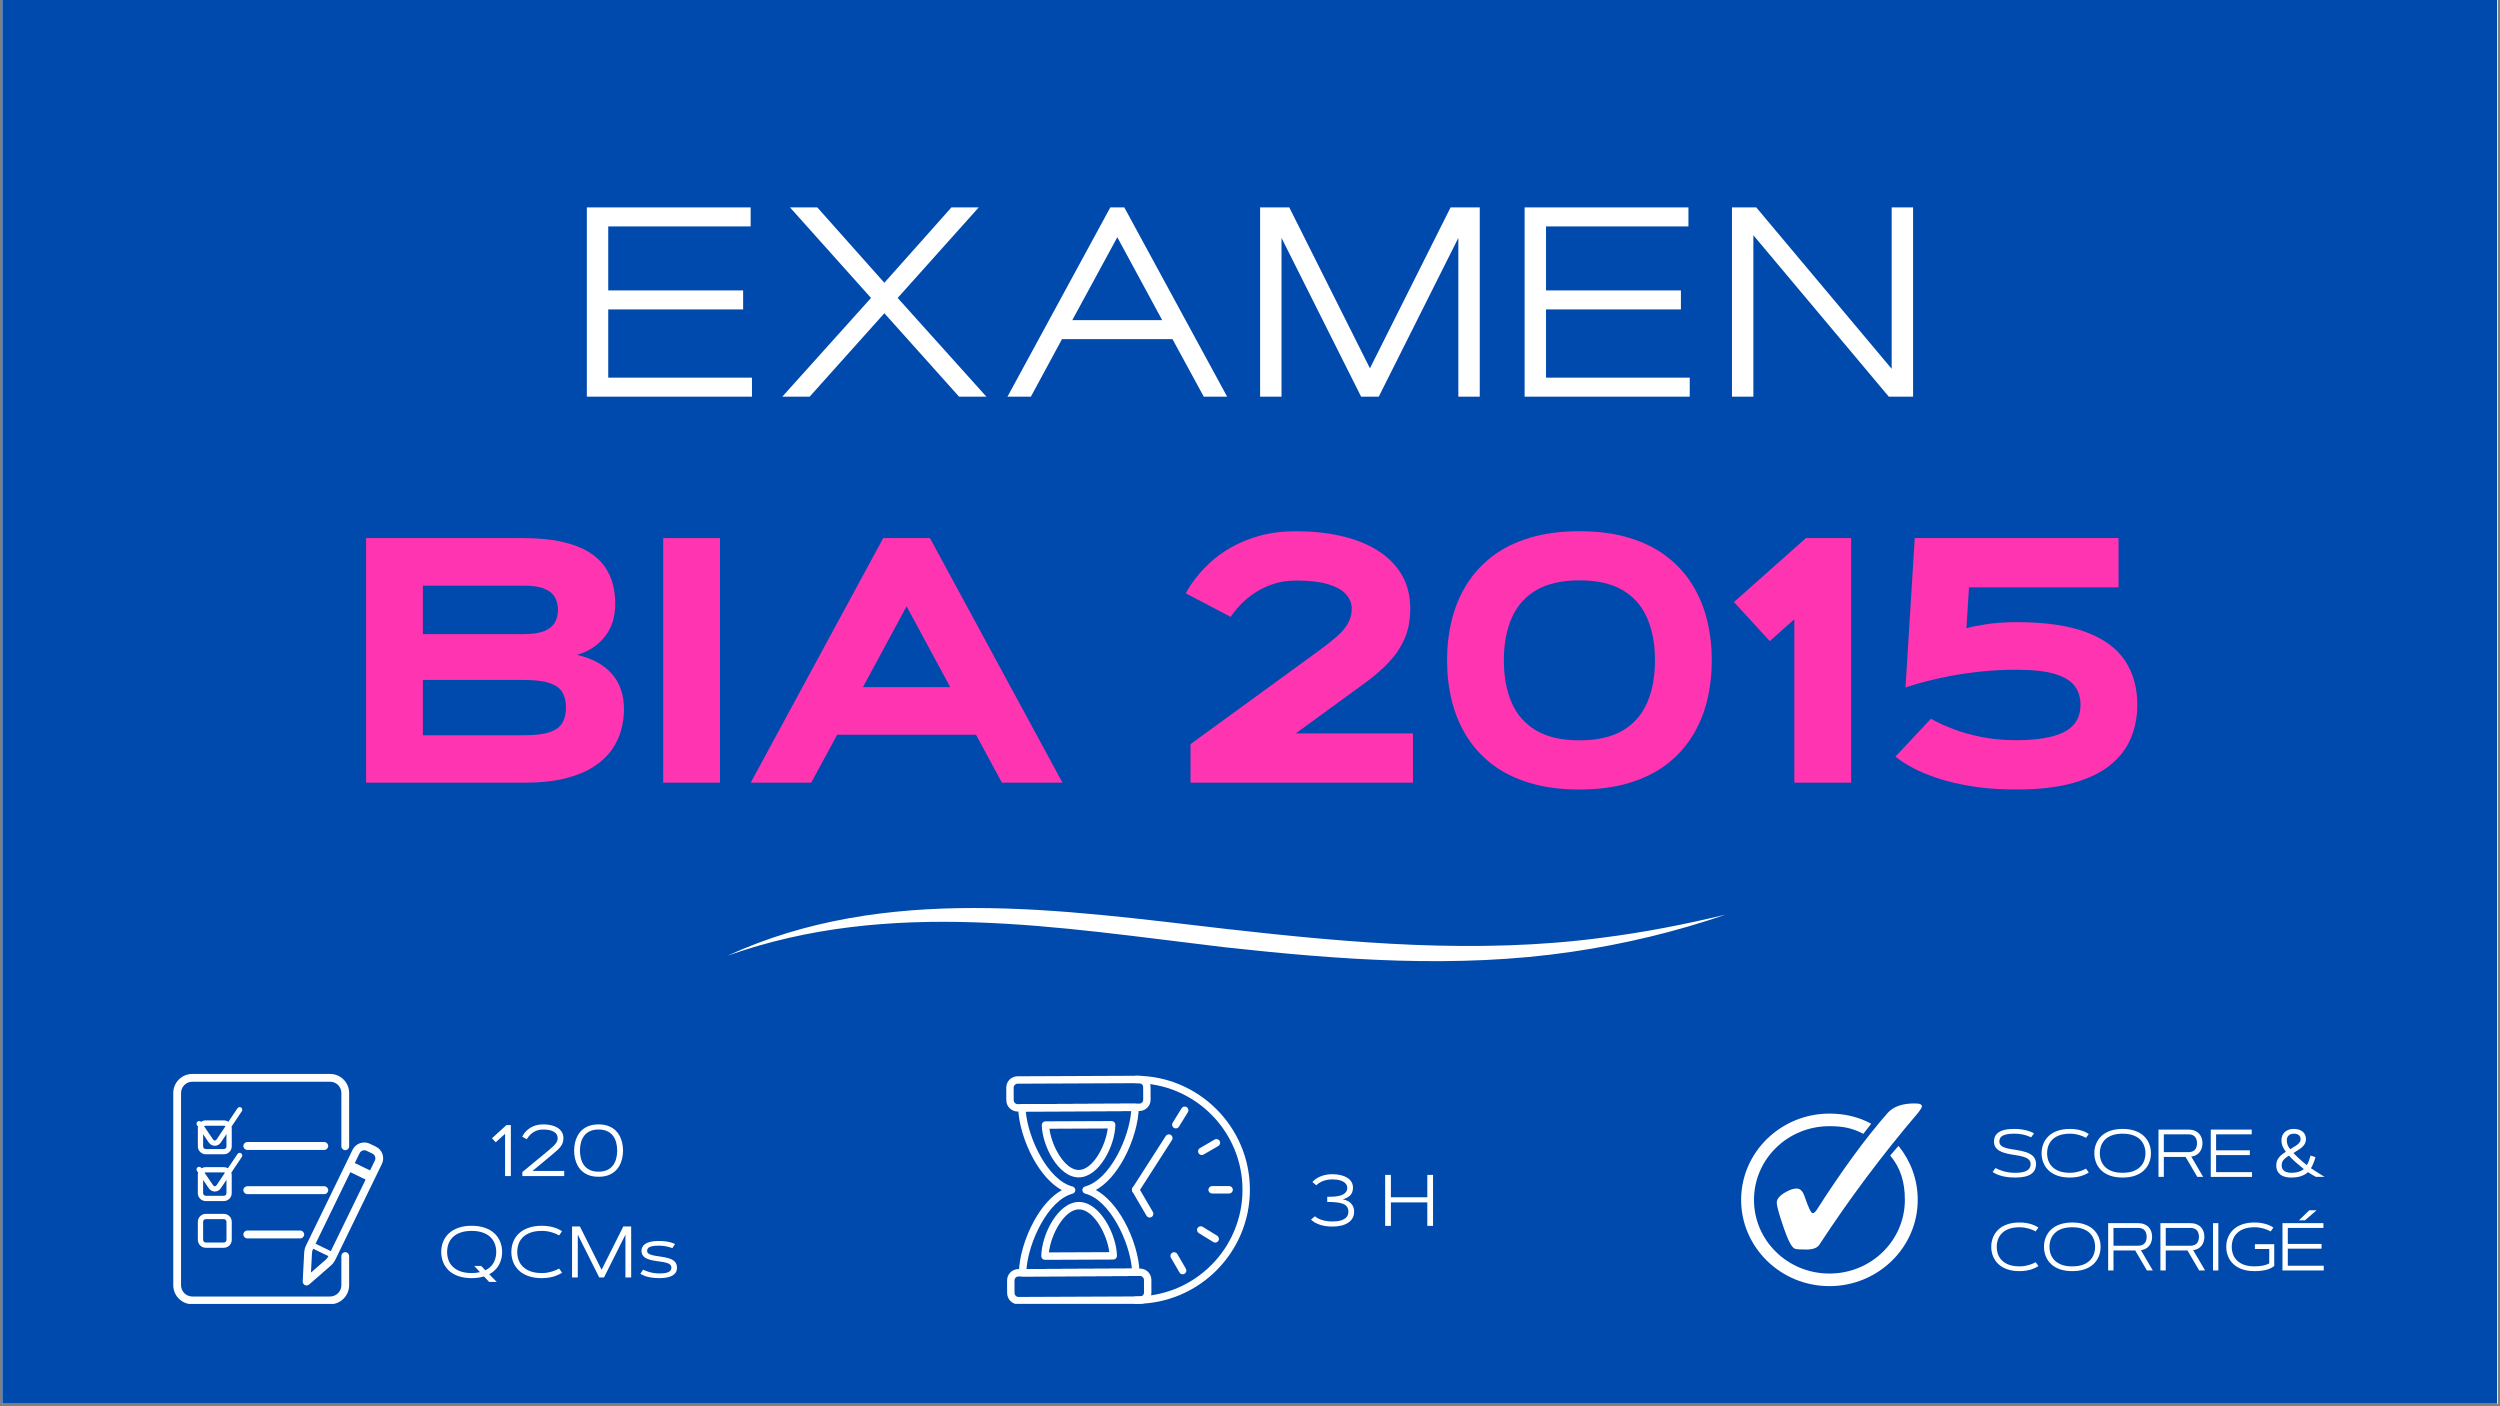 <?xml version="1.0" encoding="UTF-8"?>
<svg xmlns="http://www.w3.org/2000/svg" xmlns:xlink="http://www.w3.org/1999/xlink" width="1280" zoomAndPan="magnify" viewBox="0 0 960 540" height="720" preserveAspectRatio="xMidYMid meet" version="1.0">
  <rect x="0" y="0" width="960" height="540" fill="#808080" stroke="none"/>
  <defs>
    <g></g>
    <clipPath id="9d6c956453">
      <path d="M 0.887 0 L 959.113 0 L 959.113 539 L 0.887 539 Z M 0.887 0 " clip-rule="nonzero"></path>
    </clipPath>
    <clipPath id="6b2858ddb7">
      <path d="M 653.871 3.273 L 956.484 3.273 L 956.484 109.41 L 653.871 109.41 Z M 653.871 3.273 " clip-rule="nonzero"></path>
    </clipPath>
    <clipPath id="9d289fa07b">
      <path d="M 0.887 0 L 959 0 L 959 539 L 0.887 539 Z M 0.887 0 " clip-rule="nonzero"></path>
    </clipPath>
    <clipPath id="d88e523ac5">
      <path d="M 279.371 348 L 662.66 348 L 662.66 370 L 279.371 370 Z M 279.371 348 " clip-rule="nonzero"></path>
    </clipPath>
    <clipPath id="287a26e708">
      <path d="M 66.535 412.367 L 135 412.367 L 135 500.703 L 66.535 500.703 Z M 66.535 412.367 " clip-rule="nonzero"></path>
    </clipPath>
    <clipPath id="e4eb662d84">
      <path d="M 386.367 413.094 L 442 413.094 L 442 427 L 386.367 427 Z M 386.367 413.094 " clip-rule="nonzero"></path>
    </clipPath>
    <clipPath id="4064a8391b">
      <path d="M 386.367 487 L 443 487 L 443 500.684 L 386.367 500.684 Z M 386.367 487 " clip-rule="nonzero"></path>
    </clipPath>
    <clipPath id="b6df202f8b">
      <path d="M 434 413.094 L 479.941 413.094 L 479.941 500.684 L 434 500.684 Z M 434 413.094 " clip-rule="nonzero"></path>
    </clipPath>
    <clipPath id="7bd834474a">
      <path d="M 668.594 427 L 737 427 L 737 494 L 668.594 494 Z M 668.594 427 " clip-rule="nonzero"></path>
    </clipPath>
    <clipPath id="7e34e6d90c">
      <path d="M 682 423.719 L 738.215 423.719 L 738.215 480 L 682 480 Z M 682 423.719 " clip-rule="nonzero"></path>
    </clipPath>
  </defs>
  <g clip-path="url(#9d6c956453)">
    <path fill="#ffffff" d="M 0.887 0 L 959.113 0 L 959.113 539 L 0.887 539 Z M 0.887 0 " fill-opacity="1" fill-rule="nonzero"></path>
    <path fill="#ffffff" d="M 0.887 0 L 959.113 0 L 959.113 539 L 0.887 539 Z M 0.887 0 " fill-opacity="1" fill-rule="nonzero"></path>
  </g>
  <g clip-path="url(#6b2858ddb7)">
    <path fill="#222c56" d="M 653.871 3.273 L 956.527 3.273 L 956.527 109.41 L 653.871 109.41 Z M 653.871 3.273 " fill-opacity="1" fill-rule="nonzero"></path>
  </g>
  <g clip-path="url(#9d289fa07b)">
    <path fill="#004aad" d="M 0.887 0 L 958.879 0 L 958.879 539 L 0.887 539 Z M 0.887 0 " fill-opacity="1" fill-rule="nonzero"></path>
  </g>
  <g clip-path="url(#d88e523ac5)">
    <path fill="#ffffff" d="M 279.371 366.992 C 339.863 339.191 407.305 349.375 471.047 356.734 C 518.879 362.133 567.234 366.469 615.18 360.086 C 631.129 358.094 646.949 354.969 662.66 351.215 C 643.559 357.785 623.738 362.531 603.703 365.473 C 559.449 372.02 514.488 368.59 470.277 363.742 C 406.238 356.164 341.977 344.719 279.371 366.992 Z M 279.371 366.992 " fill-opacity="1" fill-rule="nonzero"></path>
  </g>
  <g fill="#ffffff" fill-opacity="1">
    <g transform="translate(216.736, 152.318)">
      <g>
        <path d="M 16.828 -40.797 L 68.625 -40.797 L 68.625 -33.5 L 16.828 -33.5 L 16.828 -7.297 L 72.016 -7.297 L 72.016 0 L 8.609 0 L 8.609 -72.672 L 71.516 -72.672 L 71.516 -65.375 L 16.828 -65.375 Z M 16.828 -40.797 "></path>
      </g>
    </g>
  </g>
  <g fill="#ffffff" fill-opacity="1">
    <g transform="translate(296.36, 152.318)">
      <g>
        <path d="M 43.234 -32.031 L 14.547 0 L 4.047 0 L 38.109 -37.906 L 7 -72.672 L 17.484 -72.672 L 43.234 -43.734 L 68.984 -72.672 L 79.469 -72.672 L 48.344 -37.906 L 82.406 0 L 71.922 0 Z M 43.234 -32.031 "></path>
      </g>
    </g>
  </g>
  <g fill="#ffffff" fill-opacity="1">
    <g transform="translate(382.826, 152.318)">
      <g>
        <path d="M 79.422 0 L 67.406 -22.094 L 24.984 -22.094 L 13.031 0 L 4.047 0 L 43.531 -72.672 L 48.906 -72.672 L 88.391 0 Z M 46.219 -61.219 L 28.938 -29.391 L 63.453 -29.391 Z M 46.219 -61.219 "></path>
      </g>
    </g>
  </g>
  <g fill="#ffffff" fill-opacity="1">
    <g transform="translate(475.273, 152.318)">
      <g>
        <path d="M 47.391 0 L 16.828 -60.969 L 16.828 0 L 8.609 0 L 8.609 -72.672 L 19.812 -72.672 L 50.781 -10.891 L 81.75 -72.672 L 92.953 -72.672 L 92.953 0 L 84.734 0 L 84.734 -60.969 L 54.172 0 Z M 47.391 0 "></path>
      </g>
    </g>
  </g>
  <g fill="#ffffff" fill-opacity="1">
    <g transform="translate(576.843, 152.318)">
      <g>
        <path d="M 16.828 -40.797 L 68.625 -40.797 L 68.625 -33.5 L 16.828 -33.5 L 16.828 -7.297 L 72.016 -7.297 L 72.016 0 L 8.609 0 L 8.609 -72.672 L 71.516 -72.672 L 71.516 -65.375 L 16.828 -65.375 Z M 16.828 -40.797 "></path>
      </g>
    </g>
  </g>
  <g fill="#ffffff" fill-opacity="1">
    <g transform="translate(656.467, 152.318)">
      <g>
        <path d="M 8.609 0 L 8.609 -72.672 L 17.938 -72.672 L 69.938 -10.688 L 69.938 -72.672 L 78.156 -72.672 L 78.156 0 L 68.828 0 L 16.828 -61.984 L 16.828 0 Z M 8.609 0 "></path>
      </g>
    </g>
  </g>
  <g fill="#fe34b0" fill-opacity="1">
    <g transform="translate(132.061, 300.543)">
      <g>
        <path d="M 69.625 0 L 8.516 0 L 8.516 -93.922 L 68.578 -93.922 C 74.473 -93.922 79.492 -93.453 83.641 -92.516 C 87.785 -91.578 91.203 -90.289 93.891 -88.656 C 96.578 -87.02 98.66 -85.129 100.141 -82.984 C 101.629 -80.848 102.676 -78.566 103.281 -76.141 C 103.895 -73.711 104.203 -71.281 104.203 -68.844 C 104.203 -63.645 102.848 -59.363 100.141 -56 C 97.441 -52.633 93.883 -50.32 89.469 -49.062 C 95.32 -47.75 99.797 -45.32 102.891 -41.781 C 105.992 -38.25 107.547 -33.711 107.547 -28.172 C 107.547 -25.504 107.176 -22.828 106.438 -20.141 C 105.695 -17.453 104.473 -14.906 102.766 -12.5 C 101.066 -10.102 98.766 -7.969 95.859 -6.094 C 92.953 -4.219 89.336 -2.734 85.016 -1.641 C 80.691 -0.547 75.562 0 69.625 0 Z M 30.328 -18.203 L 69.094 -18.203 C 73.332 -18.203 76.617 -18.594 78.953 -19.375 C 81.297 -20.164 82.938 -21.359 83.875 -22.953 C 84.812 -24.547 85.281 -26.5 85.281 -28.812 C 85.281 -31.176 84.812 -33.145 83.875 -34.719 C 82.938 -36.289 81.297 -37.469 78.953 -38.25 C 76.617 -39.039 73.332 -39.438 69.094 -39.438 L 30.328 -39.438 Z M 30.328 -57.047 L 69.094 -57.047 C 72.5 -57.047 75.148 -57.445 77.047 -58.25 C 78.953 -59.062 80.285 -60.176 81.047 -61.594 C 81.816 -63.02 82.203 -64.602 82.203 -66.344 C 82.203 -68.133 81.816 -69.727 81.047 -71.125 C 80.285 -72.531 78.953 -73.633 77.047 -74.438 C 75.148 -75.25 72.5 -75.656 69.094 -75.656 L 30.328 -75.656 Z M 30.328 -57.047 "></path>
      </g>
    </g>
  </g>
  <g fill="#fe34b0" fill-opacity="1">
    <g transform="translate(245.495, 300.543)">
      <g>
        <path d="M 9.172 0 L 9.172 -93.922 L 30.984 -93.922 L 30.984 0 Z M 9.172 0 "></path>
      </g>
    </g>
  </g>
  <g fill="#fe34b0" fill-opacity="1">
    <g transform="translate(285.643, 300.543)">
      <g>
        <path d="M 99.094 0 L 89.141 -18.406 L 35.828 -18.406 L 25.875 0 L 2.625 0 L 53.516 -93.922 L 71.453 -93.922 L 122.344 0 Z M 62.484 -67.719 L 45.719 -36.672 L 79.25 -36.672 Z M 62.484 -67.719 "></path>
      </g>
    </g>
  </g>
  <g fill="#fe34b0" fill-opacity="1">
    <g transform="translate(410.604, 300.543)">
      <g></g>
    </g>
  </g>
  <g fill="#fe34b0" fill-opacity="1">
    <g transform="translate(448.132, 300.543)">
      <g>
        <path d="M 24.438 -63.672 L 7.203 -72.703 C 7.203 -72.703 7.531 -73.281 8.188 -74.438 C 8.844 -75.594 9.867 -77.066 11.266 -78.859 C 12.66 -80.648 14.461 -82.57 16.672 -84.625 C 18.879 -86.676 21.551 -88.598 24.688 -90.391 C 27.832 -92.18 31.469 -93.656 35.594 -94.812 C 39.719 -95.969 44.398 -96.547 49.641 -96.547 C 55.711 -96.547 61.391 -95.953 66.672 -94.766 C 71.961 -93.586 76.602 -91.773 80.594 -89.328 C 84.594 -86.891 87.727 -83.801 90 -80.062 C 92.27 -76.332 93.406 -71.914 93.406 -66.812 C 93.406 -62.531 92.691 -58.727 91.266 -55.406 C 89.848 -52.094 87.852 -49.07 85.281 -46.344 C 82.707 -43.613 79.629 -40.938 76.047 -38.312 L 49.453 -18.922 L 94.453 -18.922 L 94.453 0 L 9.031 0 L 9.031 -14.797 L 58.156 -50.562 C 60.863 -52.531 63.164 -54.344 65.062 -56 C 66.969 -57.656 68.422 -59.348 69.422 -61.078 C 70.43 -62.805 70.938 -64.719 70.938 -66.812 C 70.938 -68.863 70.203 -70.707 68.734 -72.344 C 67.273 -73.977 64.984 -75.266 61.859 -76.203 C 58.742 -77.141 54.672 -77.609 49.641 -77.609 C 46.285 -77.609 43.254 -77.141 40.547 -76.203 C 37.836 -75.266 35.477 -74.109 33.469 -72.734 C 31.457 -71.359 29.785 -69.973 28.453 -68.578 C 27.129 -67.18 26.129 -66.016 25.453 -65.078 C 24.773 -64.141 24.438 -63.672 24.438 -63.672 Z M 24.438 -63.672 "></path>
      </g>
    </g>
  </g>
  <g fill="#fe34b0" fill-opacity="1">
    <g transform="translate(549.778, 300.543)">
      <g>
        <path d="M 56.719 -96.547 C 63.969 -96.547 70.375 -95.691 75.938 -93.984 C 81.508 -92.285 86.289 -89.895 90.281 -86.812 C 94.281 -83.738 97.555 -80.125 100.109 -75.969 C 102.672 -71.82 104.551 -67.289 105.75 -62.375 C 106.945 -57.469 107.547 -52.332 107.547 -46.969 C 107.547 -41.594 106.945 -36.445 105.75 -31.531 C 104.551 -26.625 102.672 -22.094 100.109 -17.938 C 97.555 -13.789 94.281 -10.176 90.281 -7.094 C 86.289 -4.02 81.508 -1.633 75.938 0.062 C 70.375 1.77 63.969 2.625 56.719 2.625 C 49.469 2.625 43.055 1.77 37.484 0.062 C 31.922 -1.633 27.141 -4.02 23.141 -7.094 C 19.148 -10.176 15.879 -13.789 13.328 -17.938 C 10.773 -22.094 8.895 -26.625 7.688 -31.531 C 6.488 -36.445 5.891 -41.594 5.891 -46.969 C 5.891 -52.332 6.488 -57.469 7.688 -62.375 C 8.895 -67.289 10.773 -71.82 13.328 -75.969 C 15.879 -80.125 19.148 -83.738 23.141 -86.812 C 27.141 -89.895 31.922 -92.285 37.484 -93.984 C 43.055 -95.691 49.469 -96.547 56.719 -96.547 Z M 27.703 -46.969 C 27.703 -40.719 28.707 -35.289 30.719 -30.688 C 32.727 -26.082 35.867 -22.523 40.141 -20.016 C 44.422 -17.504 49.945 -16.25 56.719 -16.25 C 63.531 -16.25 69.066 -17.504 73.328 -20.016 C 77.586 -22.523 80.719 -26.082 82.719 -30.688 C 84.727 -35.289 85.734 -40.719 85.734 -46.969 C 85.734 -53.207 84.727 -58.629 82.719 -63.234 C 80.719 -67.848 77.586 -71.41 73.328 -73.922 C 69.066 -76.43 63.531 -77.688 56.719 -77.688 C 49.945 -77.688 44.422 -76.43 40.141 -73.922 C 35.867 -71.41 32.727 -67.848 30.719 -63.234 C 28.707 -58.629 27.703 -53.207 27.703 -46.969 Z M 27.703 -46.969 "></path>
      </g>
    </g>
  </g>
  <g fill="#fe34b0" fill-opacity="1">
    <g transform="translate(663.212, 300.543)">
      <g>
        <path d="M 16.375 -54.359 L 2.625 -69.359 L 30.266 -93.922 L 47.625 -93.922 L 47.625 0 L 25.812 0 L 25.812 -62.75 Z M 16.375 -54.359 "></path>
      </g>
    </g>
  </g>
  <g fill="#fe34b0" fill-opacity="1">
    <g transform="translate(719.34, 300.543)">
      <g>
        <path d="M 94.188 -93.922 L 94.188 -75 L 36.75 -75 L 35.766 -59.281 C 37.422 -59.801 39.984 -60.32 43.453 -60.844 C 46.93 -61.375 50.785 -61.641 55.016 -61.641 C 66.066 -61.641 75 -60.348 81.812 -57.766 C 88.625 -55.191 93.586 -51.535 96.703 -46.797 C 99.828 -42.055 101.391 -36.414 101.391 -29.875 C 101.391 -25.375 100.582 -21.156 98.969 -17.219 C 97.352 -13.289 94.742 -9.844 91.141 -6.875 C 87.535 -3.906 82.766 -1.582 76.828 0.094 C 70.891 1.781 63.617 2.625 55.016 2.625 C 48.422 2.625 42.594 2.195 37.531 1.344 C 32.469 0.488 28.098 -0.555 24.422 -1.797 C 20.754 -3.047 17.742 -4.301 15.391 -5.562 C 13.035 -6.832 11.301 -7.891 10.188 -8.734 C 9.07 -9.586 8.516 -10.016 8.516 -10.016 L 22.141 -24.562 C 22.141 -24.562 22.91 -24.145 24.453 -23.312 C 26.004 -22.488 28.223 -21.531 31.109 -20.438 C 33.992 -19.344 37.453 -18.379 41.484 -17.547 C 45.523 -16.723 50.035 -16.312 55.016 -16.312 C 63.141 -16.312 69.266 -17.379 73.391 -19.516 C 77.516 -21.66 79.578 -25.113 79.578 -29.875 C 79.578 -32.664 78.844 -35.062 77.375 -37.062 C 75.914 -39.07 73.395 -40.625 69.812 -41.719 C 66.238 -42.812 61.305 -43.359 55.016 -43.359 C 50.211 -43.359 45.66 -43.129 41.359 -42.672 C 37.055 -42.211 33.133 -41.645 29.594 -40.969 C 26.062 -40.289 23.008 -39.613 20.438 -38.938 C 17.863 -38.258 15.875 -37.691 14.469 -37.234 C 13.07 -36.773 12.375 -36.547 12.375 -36.547 L 15.922 -93.922 Z M 94.188 -93.922 "></path>
      </g>
    </g>
  </g>
  <path fill="#ffffff" d="M 85.961 466.129 L 79.008 466.129 C 77.34 466.129 75.977 467.492 75.977 469.16 L 75.977 476.109 C 75.977 477.777 77.34 479.145 79.008 479.145 L 85.961 479.145 C 87.629 479.145 88.992 477.777 88.992 476.109 L 88.992 469.16 C 88.992 467.48 87.629 466.129 85.961 466.129 Z M 86.969 476.109 C 86.969 476.668 86.516 477.121 85.961 477.121 L 79.008 477.121 C 78.453 477.121 78 476.668 78 476.109 L 78 469.16 C 78 468.605 78.453 468.148 79.008 468.148 L 85.961 468.148 C 86.516 468.148 86.969 468.605 86.969 469.16 Z M 86.969 476.109 " fill-opacity="1" fill-rule="nonzero"></path>
  <path fill="#ffffff" d="M 124.516 438.539 L 94.969 438.539 C 94.137 438.539 93.453 439.223 93.453 440.059 C 93.453 440.891 94.137 441.574 94.969 441.574 L 124.516 441.574 C 125.348 441.574 126.031 440.891 126.031 440.059 C 126.031 439.223 125.348 438.539 124.516 438.539 Z M 124.516 438.539 " fill-opacity="1" fill-rule="nonzero"></path>
  <path fill="#ffffff" d="M 126.031 457.027 C 126.031 456.195 125.348 455.512 124.516 455.512 L 94.969 455.512 C 94.137 455.512 93.453 456.195 93.453 457.027 C 93.453 457.863 94.137 458.547 94.969 458.547 L 124.516 458.547 C 125.348 458.547 126.031 457.863 126.031 457.027 Z M 126.031 457.027 " fill-opacity="1" fill-rule="nonzero"></path>
  <path fill="#ffffff" d="M 92.594 442.863 C 92.125 442.547 91.508 442.672 91.191 443.141 L 87.527 448.613 C 87.07 448.336 86.539 448.184 85.961 448.184 L 79.008 448.184 C 78.43 448.184 77.871 448.348 77.402 448.637 L 77.305 448.5 C 76.988 448.031 76.355 447.918 75.902 448.234 C 75.434 448.551 75.32 449.18 75.637 449.637 L 76.102 450.332 C 76.016 450.609 75.965 450.914 75.965 451.227 L 75.965 458.18 C 75.965 459.848 77.328 461.211 78.996 461.211 L 85.945 461.211 C 87.613 461.211 88.98 459.848 88.98 458.18 L 88.98 451.227 C 88.98 450.898 88.93 450.582 88.828 450.293 L 92.859 444.277 C 93.176 443.797 93.051 443.164 92.594 442.863 Z M 79.008 450.203 L 85.961 450.203 C 86.109 450.203 86.262 450.242 86.391 450.305 L 83.18 455.109 C 82.988 455.387 82.75 455.539 82.496 455.539 C 82.246 455.539 82.004 455.387 81.816 455.121 L 78.555 450.332 C 78.68 450.242 78.832 450.203 79.008 450.203 Z M 86.969 458.164 C 86.969 458.723 86.516 459.176 85.961 459.176 L 79.008 459.176 C 78.453 459.176 78 458.723 78 458.164 L 78 453.098 L 80.133 456.246 C 80.703 457.078 81.551 457.547 82.484 457.547 C 82.484 457.547 82.496 457.547 82.496 457.547 C 83.434 457.547 84.293 457.066 84.848 456.219 L 86.957 453.062 L 86.957 458.164 Z M 86.969 458.164 " fill-opacity="1" fill-rule="nonzero"></path>
  <path fill="#ffffff" d="M 92.594 425.297 C 92.125 424.98 91.508 425.109 91.191 425.574 L 87.691 430.781 C 87.199 430.441 86.605 430.227 85.945 430.227 L 78.996 430.227 C 78.328 430.227 77.707 430.441 77.215 430.809 C 76.887 430.441 76.316 430.363 75.902 430.656 C 75.434 430.973 75.32 431.602 75.637 432.059 L 76.039 432.641 C 76 432.84 75.977 433.043 75.977 433.258 L 75.977 440.207 C 75.977 441.875 77.34 443.242 79.008 443.242 L 85.961 443.242 C 87.629 443.242 88.992 441.875 88.992 440.207 L 88.992 433.258 C 88.992 433.031 88.969 432.805 88.918 432.59 L 92.871 426.688 C 93.176 426.23 93.051 425.602 92.594 425.297 Z M 85.961 432.262 C 86.188 432.262 86.402 432.336 86.578 432.477 L 83.18 437.543 C 82.988 437.82 82.75 437.973 82.496 437.973 C 82.246 437.973 82.004 437.82 81.816 437.555 L 78.379 432.5 C 78.555 432.359 78.77 432.273 79.008 432.273 L 85.961 432.273 Z M 86.969 440.223 C 86.969 440.777 86.516 441.23 85.961 441.23 L 79.008 441.23 C 78.453 441.23 78 440.777 78 440.223 L 78 435.531 L 80.133 438.68 C 80.703 439.516 81.551 439.98 82.484 439.98 C 82.484 439.98 82.496 439.98 82.496 439.98 C 83.434 439.98 84.293 439.5 84.848 438.656 L 86.957 435.496 L 86.957 440.223 Z M 86.969 440.223 " fill-opacity="1" fill-rule="nonzero"></path>
  <path fill="#ffffff" d="M 144.316 440.297 L 142.066 439.211 C 139.59 438.012 136.582 439.047 135.383 441.523 L 132.895 446.652 L 117.527 478.246 C 117.098 479.117 116.855 480.055 116.805 481.016 L 116.238 492.031 C 116.211 492.629 116.543 493.195 117.07 493.461 C 117.273 493.562 117.5 493.613 117.73 493.613 C 118.082 493.613 118.438 493.488 118.715 493.246 L 127.031 485.992 C 127.762 485.359 128.344 484.59 128.773 483.719 L 144.141 452.102 L 146.629 446.98 C 147.844 444.492 146.809 441.496 144.316 440.297 Z M 138.086 442.824 C 138.566 441.828 139.781 441.41 140.766 441.902 L 143.016 442.988 C 144.016 443.469 144.43 444.684 143.938 445.668 L 142.105 449.445 L 136.242 446.602 Z M 125.059 483.742 L 119.41 488.672 L 119.801 481.18 C 119.828 480.609 119.965 480.066 120.219 479.559 L 120.242 479.512 L 126.105 482.352 L 126.082 482.402 C 125.828 482.922 125.488 483.363 125.059 483.742 Z M 127.031 480.445 L 126.258 480.066 L 121.18 477.59 L 134.535 450.117 L 140.398 452.961 Z M 127.031 480.445 " fill-opacity="1" fill-rule="nonzero"></path>
  <path fill="#ffffff" d="M 94.969 472.523 C 94.137 472.523 93.453 473.203 93.453 474.039 C 93.453 474.871 94.137 475.555 94.969 475.555 L 115.289 475.555 C 116.125 475.555 116.805 474.871 116.805 474.039 C 116.805 473.203 116.125 472.523 115.289 472.523 Z M 94.969 472.523 " fill-opacity="1" fill-rule="nonzero"></path>
  <g clip-path="url(#287a26e708)">
    <path fill="#ffffff" d="M 132.578 480.824 C 131.758 480.824 131.086 481.492 131.086 482.316 L 131.086 493.523 C 131.086 495.914 129.152 497.859 126.75 497.859 L 73.852 497.859 C 71.465 497.859 69.52 495.926 69.52 493.523 L 69.52 419.711 C 69.52 417.324 71.453 415.379 73.852 415.379 L 126.75 415.379 C 129.141 415.379 131.086 417.312 131.086 419.711 L 131.086 440.184 C 131.086 441.004 131.758 441.676 132.578 441.676 C 133.398 441.676 134.07 441.004 134.07 440.184 L 134.07 419.711 C 134.07 415.668 130.797 412.395 126.75 412.395 L 73.852 412.395 C 69.809 412.395 66.535 415.668 66.535 419.711 L 66.535 493.523 C 66.535 497.566 69.809 500.84 73.852 500.84 L 126.75 500.84 C 130.797 500.84 134.07 497.566 134.07 493.523 L 134.07 482.316 C 134.07 481.492 133.398 480.824 132.578 480.824 Z M 132.578 480.824 " fill-opacity="1" fill-rule="nonzero"></path>
  </g>
  <g fill="#ffffff" fill-opacity="1">
    <g transform="translate(187.822, 451.61)">
      <g>
        <path d="M 2.531 -12.969 L 1.094 -14.516 L 6.641 -19.578 L 8.344 -19.578 L 8.344 0 L 6.125 0 L 6.125 -16.234 Z M 2.531 -12.969 "></path>
      </g>
    </g>
  </g>
  <g fill="#ffffff" fill-opacity="1">
    <g transform="translate(198.479, 451.61)">
      <g>
        <path d="M 3.828 -14.156 L 2.047 -15.094 C 2.047 -15.094 2.102 -15.207 2.219 -15.438 C 2.332 -15.664 2.516 -15.961 2.766 -16.328 C 3.023 -16.691 3.359 -17.07 3.766 -17.469 C 4.18 -17.875 4.688 -18.254 5.281 -18.609 C 5.875 -18.973 6.566 -19.27 7.359 -19.5 C 8.148 -19.727 9.055 -19.844 10.078 -19.844 C 11.629 -19.844 12.988 -19.641 14.156 -19.234 C 15.332 -18.828 16.242 -18.227 16.891 -17.438 C 17.547 -16.656 17.875 -15.688 17.875 -14.531 C 17.875 -13.82 17.766 -13.191 17.547 -12.641 C 17.328 -12.086 17.008 -11.562 16.594 -11.062 C 16.188 -10.57 15.691 -10.078 15.109 -9.578 C 14.535 -9.078 13.895 -8.531 13.188 -7.938 C 13.062 -7.832 12.836 -7.645 12.516 -7.375 C 12.191 -7.102 11.812 -6.785 11.375 -6.422 C 10.938 -6.055 10.473 -5.672 9.984 -5.266 C 9.492 -4.867 9.016 -4.473 8.547 -4.078 C 8.078 -3.691 7.648 -3.336 7.266 -3.016 C 6.879 -2.691 6.57 -2.438 6.344 -2.25 C 6.113 -2.062 6 -1.969 6 -1.969 L 18.172 -1.969 L 18.172 0 L 2.109 0 L 2.109 -1.562 C 2.109 -1.562 2.234 -1.66 2.484 -1.859 C 2.734 -2.055 3.066 -2.328 3.484 -2.672 C 3.898 -3.016 4.367 -3.406 4.891 -3.844 C 5.422 -4.289 5.973 -4.75 6.547 -5.219 C 7.129 -5.695 7.695 -6.164 8.25 -6.625 C 8.812 -7.082 9.328 -7.504 9.797 -7.891 C 10.273 -8.285 10.676 -8.617 11 -8.891 C 11.332 -9.172 11.555 -9.352 11.672 -9.438 C 12.422 -10.062 13.094 -10.645 13.688 -11.188 C 14.289 -11.727 14.77 -12.27 15.125 -12.812 C 15.488 -13.352 15.672 -13.926 15.672 -14.531 C 15.672 -15.602 15.191 -16.426 14.234 -17 C 13.273 -17.582 11.891 -17.875 10.078 -17.875 C 9.328 -17.875 8.656 -17.785 8.062 -17.609 C 7.469 -17.43 6.938 -17.195 6.469 -16.906 C 6.008 -16.625 5.613 -16.328 5.281 -16.016 C 4.945 -15.703 4.672 -15.398 4.453 -15.109 C 4.242 -14.828 4.086 -14.598 3.984 -14.422 C 3.879 -14.242 3.828 -14.156 3.828 -14.156 Z M 3.828 -14.156 "></path>
      </g>
    </g>
  </g>
  <g fill="#ffffff" fill-opacity="1">
    <g transform="translate(218.687, 451.61)">
      <g>
        <path d="M 11.172 -19.844 C 12.484 -19.844 13.648 -19.664 14.672 -19.312 C 15.691 -18.969 16.57 -18.477 17.312 -17.844 C 18.051 -17.219 18.66 -16.484 19.141 -15.641 C 19.617 -14.797 19.973 -13.875 20.203 -12.875 C 20.441 -11.883 20.562 -10.852 20.562 -9.781 C 20.562 -8.707 20.441 -7.676 20.203 -6.688 C 19.973 -5.695 19.617 -4.773 19.141 -3.922 C 18.66 -3.078 18.051 -2.344 17.312 -1.719 C 16.57 -1.094 15.691 -0.602 14.672 -0.25 C 13.648 0.094 12.484 0.266 11.172 0.266 C 9.848 0.266 8.676 0.094 7.656 -0.25 C 6.633 -0.602 5.754 -1.094 5.016 -1.719 C 4.273 -2.344 3.664 -3.078 3.188 -3.922 C 2.707 -4.773 2.352 -5.695 2.125 -6.688 C 1.895 -7.676 1.781 -8.707 1.781 -9.781 C 1.781 -10.852 1.895 -11.883 2.125 -12.875 C 2.352 -13.875 2.707 -14.797 3.188 -15.641 C 3.664 -16.484 4.273 -17.219 5.016 -17.844 C 5.754 -18.477 6.633 -18.969 7.656 -19.312 C 8.676 -19.664 9.848 -19.844 11.172 -19.844 Z M 11.172 -17.875 C 9.867 -17.875 8.758 -17.66 7.844 -17.234 C 6.938 -16.816 6.203 -16.234 5.641 -15.484 C 5.078 -14.742 4.664 -13.883 4.406 -12.906 C 4.145 -11.926 4.016 -10.883 4.016 -9.781 C 4.016 -8.688 4.145 -7.648 4.406 -6.672 C 4.664 -5.691 5.078 -4.828 5.641 -4.078 C 6.203 -3.336 6.938 -2.754 7.844 -2.328 C 8.758 -1.898 9.867 -1.688 11.172 -1.688 C 12.461 -1.688 13.562 -1.898 14.469 -2.328 C 15.383 -2.754 16.125 -3.336 16.688 -4.078 C 17.25 -4.828 17.66 -5.691 17.922 -6.672 C 18.18 -7.648 18.312 -8.688 18.312 -9.781 C 18.312 -10.883 18.18 -11.926 17.922 -12.906 C 17.66 -13.883 17.25 -14.742 16.688 -15.484 C 16.125 -16.234 15.383 -16.816 14.469 -17.234 C 13.562 -17.66 12.461 -17.875 11.172 -17.875 Z M 11.172 -17.875 "></path>
      </g>
    </g>
  </g>
  <g fill="#ffffff" fill-opacity="1">
    <g transform="translate(167.645, 490.538)">
      <g>
        <path d="M 1.781 -9.781 C 1.781 -11.188 2.023 -12.5 2.516 -13.719 C 3.004 -14.938 3.738 -16.004 4.719 -16.922 C 5.695 -17.836 6.914 -18.551 8.375 -19.062 C 9.832 -19.582 11.531 -19.844 13.469 -19.844 C 15.406 -19.844 17.102 -19.582 18.562 -19.062 C 20.031 -18.551 21.25 -17.836 22.219 -16.922 C 23.195 -16.004 23.93 -14.938 24.422 -13.719 C 24.922 -12.5 25.172 -11.188 25.172 -9.781 C 25.172 -8.57 24.984 -7.426 24.609 -6.344 C 24.242 -5.258 23.691 -4.281 22.953 -3.406 C 22.223 -2.539 21.312 -1.816 20.219 -1.234 L 23.094 1.719 L 20.172 1.719 L 18.203 -0.391 C 17.516 -0.18 16.773 -0.02 15.984 0.094 C 15.203 0.207 14.363 0.266 13.469 0.266 C 11.531 0.266 9.832 0.008 8.375 -0.5 C 6.914 -1.008 5.695 -1.723 4.719 -2.641 C 3.738 -3.566 3.004 -4.641 2.516 -5.859 C 2.023 -7.078 1.781 -8.383 1.781 -9.781 Z M 22.906 -9.781 C 22.906 -10.895 22.723 -11.941 22.359 -12.922 C 21.992 -13.898 21.426 -14.758 20.656 -15.5 C 19.895 -16.238 18.914 -16.816 17.719 -17.234 C 16.531 -17.66 15.113 -17.875 13.469 -17.875 C 11.82 -17.875 10.398 -17.66 9.203 -17.234 C 8.016 -16.816 7.035 -16.238 6.266 -15.5 C 5.504 -14.758 4.941 -13.898 4.578 -12.922 C 4.223 -11.941 4.047 -10.895 4.047 -9.781 C 4.047 -8.676 4.223 -7.633 4.578 -6.656 C 4.941 -5.676 5.504 -4.816 6.266 -4.078 C 7.035 -3.336 8.016 -2.754 9.203 -2.328 C 10.398 -1.898 11.82 -1.688 13.469 -1.688 C 14.664 -1.688 15.734 -1.801 16.672 -2.031 L 14.469 -4.422 L 17.109 -4.422 L 18.734 -2.75 C 19.691 -3.219 20.477 -3.805 21.094 -4.516 C 21.707 -5.234 22.16 -6.039 22.453 -6.938 C 22.754 -7.832 22.906 -8.781 22.906 -9.781 Z M 22.906 -9.781 "></path>
      </g>
    </g>
  </g>
  <g fill="#ffffff" fill-opacity="1">
    <g transform="translate(194.579, 490.538)">
      <g>
        <path d="M 4.047 -9.781 C 4.047 -8.676 4.223 -7.633 4.578 -6.656 C 4.941 -5.676 5.504 -4.816 6.266 -4.078 C 7.035 -3.336 8.016 -2.754 9.203 -2.328 C 10.398 -1.898 11.82 -1.688 13.469 -1.688 C 14.238 -1.688 14.961 -1.742 15.641 -1.859 C 16.328 -1.984 16.941 -2.129 17.484 -2.297 C 18.023 -2.461 18.492 -2.633 18.891 -2.812 C 19.285 -2.988 19.586 -3.133 19.797 -3.25 C 20.004 -3.363 20.109 -3.422 20.109 -3.422 L 21.266 -1.844 C 21.266 -1.844 21.16 -1.77 20.953 -1.625 C 20.742 -1.488 20.426 -1.316 20 -1.109 C 19.582 -0.898 19.062 -0.688 18.438 -0.469 C 17.812 -0.258 17.082 -0.086 16.25 0.047 C 15.426 0.191 14.5 0.266 13.469 0.266 C 11.531 0.266 9.832 0.008 8.375 -0.5 C 6.914 -1.008 5.695 -1.723 4.719 -2.641 C 3.738 -3.566 3.004 -4.641 2.516 -5.859 C 2.023 -7.078 1.781 -8.383 1.781 -9.781 C 1.781 -11.188 2.023 -12.5 2.516 -13.719 C 3.004 -14.938 3.738 -16.004 4.719 -16.922 C 5.695 -17.836 6.914 -18.551 8.375 -19.062 C 9.832 -19.582 11.531 -19.844 13.469 -19.844 C 14.5 -19.844 15.426 -19.77 16.25 -19.625 C 17.082 -19.488 17.812 -19.316 18.438 -19.109 C 19.062 -18.898 19.582 -18.688 20 -18.469 C 20.426 -18.258 20.742 -18.082 20.953 -17.938 C 21.16 -17.801 21.266 -17.734 21.266 -17.734 L 20.109 -16.141 C 20.109 -16.141 20.004 -16.195 19.797 -16.312 C 19.586 -16.438 19.285 -16.582 18.891 -16.75 C 18.492 -16.926 18.023 -17.098 17.484 -17.266 C 16.941 -17.441 16.332 -17.586 15.656 -17.703 C 14.977 -17.816 14.25 -17.875 13.469 -17.875 C 11.82 -17.875 10.398 -17.66 9.203 -17.234 C 8.016 -16.816 7.035 -16.238 6.266 -15.5 C 5.504 -14.758 4.941 -13.898 4.578 -12.922 C 4.223 -11.941 4.047 -10.895 4.047 -9.781 Z M 4.047 -9.781 "></path>
      </g>
    </g>
  </g>
  <g fill="#ffffff" fill-opacity="1">
    <g transform="translate(217.339, 490.538)">
      <g>
        <path d="M 12.766 0 L 4.531 -16.422 L 4.531 0 L 2.328 0 L 2.328 -19.578 L 5.344 -19.578 L 13.672 -2.938 L 22.016 -19.578 L 25.031 -19.578 L 25.031 0 L 22.828 0 L 22.828 -16.422 L 14.594 0 Z M 12.766 0 "></path>
      </g>
    </g>
  </g>
  <g fill="#ffffff" fill-opacity="1">
    <g transform="translate(244.683, 490.538)">
      <g>
        <path d="M 14.531 -12.844 L 13.5 -11.25 C 13.5 -11.25 13.375 -11.297 13.125 -11.391 C 12.875 -11.484 12.516 -11.594 12.047 -11.719 C 11.586 -11.852 11.035 -11.969 10.391 -12.062 C 9.742 -12.156 9.023 -12.203 8.234 -12.203 C 7.066 -12.203 6.16 -12.117 5.516 -11.953 C 4.879 -11.785 4.43 -11.551 4.172 -11.25 C 3.922 -10.957 3.797 -10.617 3.797 -10.234 C 3.797 -9.848 3.941 -9.52 4.234 -9.25 C 4.535 -8.988 5.035 -8.766 5.734 -8.578 C 6.43 -8.391 7.379 -8.219 8.578 -8.062 C 10.117 -7.875 11.383 -7.613 12.375 -7.281 C 13.363 -6.945 14.094 -6.492 14.562 -5.922 C 15.039 -5.359 15.281 -4.625 15.281 -3.719 C 15.281 -2.406 14.703 -1.41 13.547 -0.734 C 12.391 -0.066 10.734 0.266 8.578 0.266 C 7.273 0.266 6.156 0.18 5.219 0.016 C 4.289 -0.148 3.531 -0.344 2.938 -0.562 C 2.352 -0.789 1.922 -0.988 1.641 -1.156 C 1.367 -1.32 1.234 -1.406 1.234 -1.406 L 2.266 -3 C 2.266 -3 2.414 -2.922 2.719 -2.766 C 3.031 -2.617 3.469 -2.453 4.031 -2.266 C 4.594 -2.078 5.258 -1.906 6.031 -1.75 C 6.801 -1.602 7.648 -1.531 8.578 -1.531 C 10.16 -1.531 11.312 -1.711 12.031 -2.078 C 12.758 -2.453 13.125 -3 13.125 -3.719 C 13.125 -4.207 12.973 -4.602 12.672 -4.906 C 12.379 -5.207 11.875 -5.457 11.156 -5.656 C 10.445 -5.852 9.473 -6.023 8.234 -6.172 C 6.953 -6.328 5.883 -6.52 5.031 -6.75 C 4.188 -6.988 3.516 -7.273 3.016 -7.609 C 2.523 -7.953 2.172 -8.344 1.953 -8.781 C 1.742 -9.219 1.641 -9.703 1.641 -10.234 C 1.641 -10.742 1.754 -11.223 1.984 -11.672 C 2.211 -12.129 2.578 -12.531 3.078 -12.875 C 3.586 -13.227 4.266 -13.504 5.109 -13.703 C 5.953 -13.898 6.992 -14 8.234 -14 C 9.305 -14 10.238 -13.941 11.031 -13.828 C 11.82 -13.711 12.473 -13.578 12.984 -13.422 C 13.504 -13.273 13.891 -13.141 14.141 -13.016 C 14.398 -12.898 14.531 -12.844 14.531 -12.844 Z M 14.531 -12.844 "></path>
      </g>
    </g>
  </g>
  <g fill="#ffffff" fill-opacity="1">
    <g transform="translate(501.656, 470.737)">
      <g>
        <path d="M 1.781 -2.422 L 3.266 -3.688 C 3.266 -3.688 3.348 -3.617 3.516 -3.484 C 3.68 -3.359 3.938 -3.191 4.281 -2.984 C 4.633 -2.785 5.078 -2.586 5.609 -2.391 C 6.148 -2.191 6.785 -2.023 7.516 -1.891 C 8.242 -1.754 9.078 -1.688 10.016 -1.688 C 11.266 -1.688 12.344 -1.82 13.25 -2.094 C 14.164 -2.363 14.875 -2.773 15.375 -3.328 C 15.875 -3.879 16.125 -4.594 16.125 -5.469 C 16.125 -6.25 15.938 -6.883 15.562 -7.375 C 15.195 -7.875 14.66 -8.254 13.953 -8.516 C 13.242 -8.773 12.391 -8.953 11.391 -9.047 C 10.391 -9.141 9.258 -9.188 8 -9.188 L 8 -11.156 C 8.75 -11.156 9.488 -11.176 10.219 -11.219 C 10.945 -11.258 11.641 -11.344 12.297 -11.469 C 12.961 -11.602 13.547 -11.797 14.047 -12.047 C 14.555 -12.305 14.957 -12.648 15.25 -13.078 C 15.539 -13.504 15.688 -14.035 15.688 -14.672 C 15.688 -15.297 15.453 -15.848 14.984 -16.328 C 14.523 -16.816 13.875 -17.191 13.031 -17.453 C 12.188 -17.723 11.18 -17.859 10.016 -17.859 C 9.16 -17.859 8.398 -17.781 7.734 -17.625 C 7.066 -17.477 6.484 -17.289 5.984 -17.062 C 5.484 -16.832 5.07 -16.602 4.75 -16.375 C 4.426 -16.145 4.188 -15.953 4.031 -15.797 C 3.875 -15.648 3.797 -15.578 3.797 -15.578 L 2.312 -16.844 C 2.312 -16.844 2.398 -16.941 2.578 -17.141 C 2.766 -17.336 3.055 -17.586 3.453 -17.891 C 3.848 -18.191 4.348 -18.492 4.953 -18.797 C 5.566 -19.098 6.289 -19.348 7.125 -19.547 C 7.957 -19.742 8.922 -19.844 10.016 -19.844 C 11.141 -19.844 12.176 -19.727 13.125 -19.5 C 14.082 -19.281 14.914 -18.953 15.625 -18.516 C 16.344 -18.078 16.898 -17.535 17.297 -16.891 C 17.691 -16.242 17.891 -15.504 17.891 -14.672 C 17.891 -13.992 17.785 -13.398 17.578 -12.891 C 17.367 -12.391 17.082 -11.961 16.719 -11.609 C 16.352 -11.266 15.93 -10.977 15.453 -10.75 C 14.984 -10.531 14.488 -10.352 13.969 -10.219 C 14.801 -10.062 15.547 -9.781 16.203 -9.375 C 16.859 -8.969 17.375 -8.441 17.75 -7.797 C 18.133 -7.148 18.328 -6.375 18.328 -5.469 C 18.328 -4.52 18.125 -3.688 17.719 -2.969 C 17.312 -2.25 16.734 -1.648 15.984 -1.172 C 15.234 -0.691 14.352 -0.332 13.344 -0.094 C 12.332 0.145 11.223 0.266 10.016 0.266 C 8.836 0.266 7.789 0.176 6.875 0 C 5.969 -0.176 5.191 -0.398 4.547 -0.672 C 3.898 -0.941 3.367 -1.207 2.953 -1.469 C 2.547 -1.738 2.25 -1.961 2.062 -2.141 C 1.875 -2.328 1.781 -2.422 1.781 -2.422 Z M 1.781 -2.422 "></path>
      </g>
    </g>
  </g>
  <g fill="#ffffff" fill-opacity="1">
    <g transform="translate(521.754, 470.737)">
      <g></g>
    </g>
  </g>
  <g fill="#ffffff" fill-opacity="1">
    <g transform="translate(529.573, 470.737)">
      <g>
        <path d="M 18.516 -10.984 L 18.516 -19.578 L 20.719 -19.578 L 20.719 0 L 18.516 0 L 18.516 -9.016 L 4.531 -9.016 L 4.531 0 L 2.328 0 L 2.328 -19.578 L 4.531 -19.578 L 4.531 -10.984 Z M 18.516 -10.984 "></path>
      </g>
    </g>
  </g>
  <g fill="#ffffff" fill-opacity="1">
    <g transform="translate(763.774, 451.928)">
      <g>
        <path d="M 17.297 -16.719 L 16.172 -15.203 C 16.172 -15.203 16.016 -15.27 15.703 -15.406 C 15.398 -15.551 14.961 -15.719 14.391 -15.906 C 13.816 -16.094 13.129 -16.254 12.328 -16.391 C 11.523 -16.523 10.629 -16.594 9.641 -16.594 C 7.754 -16.594 6.336 -16.359 5.391 -15.891 C 4.453 -15.422 3.984 -14.656 3.984 -13.594 C 3.984 -13.145 4.086 -12.754 4.297 -12.422 C 4.504 -12.098 4.844 -11.812 5.312 -11.562 C 5.781 -11.32 6.398 -11.109 7.172 -10.922 C 7.953 -10.734 8.914 -10.566 10.062 -10.422 C 11.789 -10.172 13.25 -9.836 14.438 -9.422 C 15.625 -9.004 16.523 -8.438 17.141 -7.719 C 17.754 -7 18.062 -6.062 18.062 -4.906 C 18.062 -3.219 17.41 -1.938 16.109 -1.062 C 14.805 -0.188 12.812 0.25 10.125 0.25 C 8.883 0.25 7.785 0.176 6.828 0.031 C 5.879 -0.102 5.062 -0.281 4.375 -0.5 C 3.688 -0.719 3.125 -0.93 2.688 -1.141 C 2.25 -1.359 1.922 -1.539 1.703 -1.688 C 1.492 -1.832 1.391 -1.906 1.391 -1.906 L 2.516 -3.406 C 2.516 -3.406 2.629 -3.344 2.859 -3.219 C 3.086 -3.102 3.414 -2.953 3.844 -2.766 C 4.281 -2.586 4.805 -2.406 5.422 -2.219 C 6.047 -2.031 6.75 -1.875 7.531 -1.75 C 8.32 -1.633 9.188 -1.578 10.125 -1.578 C 11.57 -1.578 12.723 -1.719 13.578 -2 C 14.43 -2.281 15.047 -2.672 15.422 -3.172 C 15.797 -3.672 15.984 -4.25 15.984 -4.906 C 15.984 -5.57 15.773 -6.125 15.359 -6.562 C 14.953 -7.008 14.289 -7.379 13.375 -7.672 C 12.457 -7.973 11.238 -8.227 9.719 -8.438 C 7.82 -8.695 6.301 -9.047 5.156 -9.484 C 4.02 -9.922 3.191 -10.473 2.672 -11.141 C 2.16 -11.816 1.906 -12.633 1.906 -13.594 C 1.906 -14.301 2.039 -14.945 2.312 -15.531 C 2.582 -16.113 3.016 -16.617 3.609 -17.047 C 4.203 -17.484 4.992 -17.82 5.984 -18.062 C 6.984 -18.301 8.203 -18.422 9.641 -18.422 C 10.922 -18.422 12.039 -18.332 13 -18.156 C 13.957 -17.988 14.754 -17.789 15.391 -17.562 C 16.023 -17.344 16.5 -17.145 16.812 -16.969 C 17.133 -16.801 17.297 -16.719 17.297 -16.719 Z M 17.297 -16.719 "></path>
      </g>
    </g>
  </g>
  <g fill="#ffffff" fill-opacity="1">
    <g transform="translate(782.337, 451.928)">
      <g>
        <path d="M 3.75 -9.094 C 3.75 -8.062 3.914 -7.086 4.25 -6.172 C 4.594 -5.266 5.117 -4.469 5.828 -3.781 C 6.535 -3.094 7.441 -2.551 8.547 -2.156 C 9.66 -1.77 10.977 -1.578 12.5 -1.578 C 13.219 -1.578 13.891 -1.629 14.516 -1.734 C 15.148 -1.848 15.723 -1.984 16.234 -2.141 C 16.742 -2.297 17.176 -2.453 17.531 -2.609 C 17.895 -2.766 18.176 -2.898 18.375 -3.016 C 18.57 -3.129 18.672 -3.188 18.672 -3.188 L 19.75 -1.703 C 19.75 -1.703 19.648 -1.633 19.453 -1.5 C 19.254 -1.375 18.961 -1.211 18.578 -1.016 C 18.191 -0.828 17.707 -0.633 17.125 -0.438 C 16.539 -0.238 15.863 -0.078 15.094 0.047 C 14.32 0.18 13.457 0.25 12.5 0.25 C 10.707 0.25 9.129 0.016 7.766 -0.453 C 6.41 -0.93 5.281 -1.598 4.375 -2.453 C 3.469 -3.305 2.785 -4.301 2.328 -5.438 C 1.867 -6.57 1.641 -7.789 1.641 -9.094 C 1.641 -10.383 1.867 -11.598 2.328 -12.734 C 2.785 -13.867 3.469 -14.863 4.375 -15.719 C 5.281 -16.57 6.41 -17.234 7.766 -17.703 C 9.129 -18.18 10.707 -18.422 12.5 -18.422 C 13.457 -18.422 14.32 -18.352 15.094 -18.219 C 15.863 -18.094 16.539 -17.93 17.125 -17.734 C 17.707 -17.547 18.191 -17.352 18.578 -17.156 C 18.961 -16.957 19.254 -16.789 19.453 -16.656 C 19.648 -16.531 19.75 -16.469 19.75 -16.469 L 18.672 -14.984 C 18.672 -14.984 18.57 -15.039 18.375 -15.156 C 18.176 -15.27 17.895 -15.406 17.531 -15.562 C 17.176 -15.719 16.742 -15.875 16.234 -16.031 C 15.723 -16.188 15.156 -16.316 14.531 -16.422 C 13.906 -16.535 13.227 -16.594 12.5 -16.594 C 10.977 -16.594 9.66 -16.395 8.547 -16 C 7.441 -15.613 6.535 -15.078 5.828 -14.391 C 5.117 -13.703 4.594 -12.898 4.25 -11.984 C 3.914 -11.078 3.75 -10.113 3.75 -9.094 Z M 3.75 -9.094 "></path>
      </g>
    </g>
  </g>
  <g fill="#ffffff" fill-opacity="1">
    <g transform="translate(802.585, 451.928)">
      <g>
        <path d="M 1.641 -9.094 C 1.641 -10.383 1.867 -11.598 2.328 -12.734 C 2.785 -13.867 3.469 -14.863 4.375 -15.719 C 5.281 -16.57 6.41 -17.234 7.766 -17.703 C 9.129 -18.18 10.707 -18.422 12.5 -18.422 C 14.301 -18.422 15.879 -18.18 17.234 -17.703 C 18.598 -17.234 19.734 -16.57 20.641 -15.719 C 21.547 -14.863 22.227 -13.867 22.688 -12.734 C 23.145 -11.598 23.375 -10.383 23.375 -9.094 C 23.375 -7.789 23.145 -6.57 22.688 -5.438 C 22.227 -4.301 21.547 -3.305 20.641 -2.453 C 19.734 -1.598 18.598 -0.93 17.234 -0.453 C 15.879 0.016 14.301 0.25 12.5 0.25 C 10.707 0.25 9.129 0.016 7.766 -0.453 C 6.41 -0.93 5.281 -1.598 4.375 -2.453 C 3.469 -3.305 2.785 -4.301 2.328 -5.438 C 1.867 -6.57 1.641 -7.789 1.641 -9.094 Z M 21.266 -9.094 C 21.266 -10.113 21.094 -11.078 20.75 -11.984 C 20.414 -12.898 19.895 -13.703 19.188 -14.391 C 18.477 -15.078 17.566 -15.613 16.453 -16 C 15.348 -16.395 14.031 -16.594 12.5 -16.594 C 10.977 -16.594 9.66 -16.395 8.547 -16 C 7.441 -15.613 6.535 -15.078 5.828 -14.391 C 5.117 -13.703 4.594 -12.898 4.25 -11.984 C 3.914 -11.078 3.75 -10.113 3.75 -9.094 C 3.75 -8.062 3.914 -7.086 4.25 -6.172 C 4.594 -5.266 5.117 -4.469 5.828 -3.781 C 6.535 -3.094 7.441 -2.551 8.547 -2.156 C 9.66 -1.77 10.977 -1.578 12.5 -1.578 C 14.031 -1.578 15.348 -1.77 16.453 -2.156 C 17.566 -2.551 18.477 -3.094 19.188 -3.781 C 19.895 -4.469 20.414 -5.266 20.75 -6.172 C 21.094 -7.086 21.266 -8.062 21.266 -9.094 Z M 21.266 -9.094 "></path>
      </g>
    </g>
  </g>
  <g fill="#ffffff" fill-opacity="1">
    <g transform="translate(826.71, 451.928)">
      <g>
        <path d="M 4.203 0 L 2.156 0 L 2.156 -18.172 L 13.594 -18.172 C 14.52 -18.172 15.32 -18.035 16 -17.766 C 16.688 -17.492 17.254 -17.117 17.703 -16.641 C 18.148 -16.16 18.484 -15.602 18.703 -14.969 C 18.922 -14.344 19.031 -13.66 19.031 -12.922 C 19.031 -12.066 18.867 -11.27 18.547 -10.531 C 18.234 -9.801 17.758 -9.195 17.125 -8.719 C 16.488 -8.238 15.691 -7.93 14.734 -7.797 L 19.312 0 L 17.047 0 L 12.547 -7.672 L 4.203 -7.672 Z M 13.594 -16.344 L 4.203 -16.344 L 4.203 -9.5 L 13.594 -9.5 C 14.406 -9.5 15.055 -9.648 15.547 -9.953 C 16.047 -10.266 16.406 -10.676 16.625 -11.188 C 16.844 -11.707 16.953 -12.285 16.953 -12.922 C 16.953 -13.555 16.844 -14.133 16.625 -14.656 C 16.406 -15.176 16.047 -15.586 15.547 -15.891 C 15.055 -16.191 14.406 -16.344 13.594 -16.344 Z M 13.594 -16.344 "></path>
      </g>
    </g>
  </g>
  <g fill="#ffffff" fill-opacity="1">
    <g transform="translate(846.78, 451.928)">
      <g>
        <path d="M 4.203 -10.203 L 17.156 -10.203 L 17.156 -8.375 L 4.203 -8.375 L 4.203 -1.828 L 18 -1.828 L 18 0 L 2.156 0 L 2.156 -18.172 L 17.875 -18.172 L 17.875 -16.344 L 4.203 -16.344 Z M 4.203 -10.203 "></path>
      </g>
    </g>
  </g>
  <g fill="#ffffff" fill-opacity="1">
    <g transform="translate(865.799, 451.928)">
      <g></g>
    </g>
  </g>
  <g fill="#ffffff" fill-opacity="1">
    <g transform="translate(872.176, 451.928)">
      <g>
        <path d="M 8.656 -18.422 C 9.281 -18.422 9.875 -18.344 10.438 -18.188 C 11 -18.031 11.492 -17.789 11.922 -17.469 C 12.359 -17.145 12.695 -16.734 12.938 -16.234 C 13.188 -15.734 13.312 -15.145 13.312 -14.469 C 13.312 -13.914 13.207 -13.414 13 -12.969 C 12.801 -12.531 12.531 -12.133 12.188 -11.781 C 11.844 -11.426 11.461 -11.098 11.047 -10.797 C 10.629 -10.504 10.195 -10.223 9.75 -9.953 C 9.312 -9.691 8.895 -9.426 8.5 -9.156 C 9 -8.633 9.535 -8.102 10.109 -7.562 C 10.68 -7.02 11.27 -6.488 11.875 -5.969 C 12.477 -5.457 13.07 -4.973 13.656 -4.516 C 13.957 -5.004 14.219 -5.562 14.438 -6.188 C 14.656 -6.82 14.867 -7.492 15.078 -8.203 L 16.969 -7.578 C 16.719 -6.66 16.438 -5.848 16.125 -5.141 C 15.82 -4.43 15.523 -3.828 15.234 -3.328 C 15.586 -3.098 15.992 -2.832 16.453 -2.531 C 16.91 -2.238 17.375 -1.941 17.844 -1.641 C 18.312 -1.336 18.742 -1.062 19.141 -0.812 C 19.547 -0.57 19.875 -0.375 20.125 -0.219 C 20.375 -0.07 20.5 0 20.5 0 L 17.141 0 C 17.141 0 16.992 -0.078 16.703 -0.234 C 16.41 -0.398 16.031 -0.617 15.562 -0.891 C 15.094 -1.172 14.602 -1.484 14.094 -1.828 C 13.375 -1.16 12.477 -0.645 11.406 -0.281 C 10.344 0.07 9.078 0.25 7.609 0.25 C 6.504 0.25 5.52 0.086 4.656 -0.234 C 3.801 -0.566 3.129 -1.082 2.641 -1.781 C 2.148 -2.477 1.906 -3.367 1.906 -4.453 C 1.906 -5.086 2.004 -5.664 2.203 -6.188 C 2.41 -6.707 2.691 -7.176 3.047 -7.594 C 3.398 -8.008 3.797 -8.383 4.234 -8.719 C 4.68 -9.062 5.133 -9.375 5.594 -9.656 C 5.07 -10.301 4.66 -10.984 4.359 -11.703 C 4.055 -12.422 3.906 -13.223 3.906 -14.109 C 3.906 -14.898 4.086 -15.617 4.453 -16.266 C 4.816 -16.922 5.352 -17.441 6.062 -17.828 C 6.77 -18.223 7.633 -18.422 8.656 -18.422 Z M 3.984 -4.453 C 3.984 -3.785 4.145 -3.238 4.469 -2.812 C 4.789 -2.383 5.227 -2.07 5.781 -1.875 C 6.332 -1.676 6.93 -1.578 7.578 -1.578 C 8.473 -1.578 9.238 -1.648 9.875 -1.797 C 10.508 -1.941 11.039 -2.125 11.469 -2.344 C 11.895 -2.57 12.238 -2.789 12.5 -3 C 11.531 -3.781 10.551 -4.598 9.562 -5.453 C 8.57 -6.316 7.641 -7.223 6.766 -8.172 C 6.461 -7.984 6.148 -7.773 5.828 -7.547 C 5.504 -7.316 5.203 -7.055 4.922 -6.766 C 4.641 -6.484 4.41 -6.148 4.234 -5.766 C 4.066 -5.391 3.984 -4.953 3.984 -4.453 Z M 5.953 -14.109 C 5.953 -13.453 6.055 -12.844 6.266 -12.281 C 6.484 -11.719 6.812 -11.172 7.25 -10.641 C 8.133 -11.148 8.875 -11.598 9.469 -11.984 C 10.062 -12.379 10.504 -12.77 10.797 -13.156 C 11.098 -13.539 11.25 -13.977 11.25 -14.469 C 11.25 -15.133 11.023 -15.656 10.578 -16.031 C 10.141 -16.406 9.5 -16.594 8.656 -16.594 C 8.145 -16.594 7.688 -16.5 7.281 -16.312 C 6.875 -16.133 6.551 -15.859 6.312 -15.484 C 6.07 -15.109 5.953 -14.648 5.953 -14.109 Z M 5.953 -14.109 "></path>
      </g>
    </g>
  </g>
  <g fill="#ffffff" fill-opacity="1">
    <g transform="translate(763.002, 487.861)">
      <g>
        <path d="M 3.75 -9.094 C 3.75 -8.062 3.914 -7.086 4.25 -6.172 C 4.594 -5.266 5.117 -4.469 5.828 -3.781 C 6.535 -3.094 7.441 -2.551 8.547 -2.156 C 9.66 -1.77 10.977 -1.578 12.5 -1.578 C 13.219 -1.578 13.891 -1.629 14.516 -1.734 C 15.148 -1.848 15.723 -1.984 16.234 -2.141 C 16.742 -2.297 17.176 -2.453 17.531 -2.609 C 17.895 -2.766 18.176 -2.898 18.375 -3.016 C 18.57 -3.129 18.672 -3.188 18.672 -3.188 L 19.75 -1.703 C 19.75 -1.703 19.648 -1.633 19.453 -1.5 C 19.254 -1.375 18.961 -1.211 18.578 -1.016 C 18.191 -0.828 17.707 -0.633 17.125 -0.438 C 16.539 -0.238 15.863 -0.078 15.094 0.047 C 14.32 0.18 13.457 0.25 12.5 0.25 C 10.707 0.25 9.129 0.016 7.766 -0.453 C 6.41 -0.93 5.281 -1.598 4.375 -2.453 C 3.469 -3.305 2.785 -4.301 2.328 -5.438 C 1.867 -6.57 1.641 -7.789 1.641 -9.094 C 1.641 -10.383 1.867 -11.598 2.328 -12.734 C 2.785 -13.867 3.469 -14.863 4.375 -15.719 C 5.281 -16.57 6.41 -17.234 7.766 -17.703 C 9.129 -18.18 10.707 -18.422 12.5 -18.422 C 13.457 -18.422 14.32 -18.352 15.094 -18.219 C 15.863 -18.094 16.539 -17.93 17.125 -17.734 C 17.707 -17.547 18.191 -17.352 18.578 -17.156 C 18.961 -16.957 19.254 -16.789 19.453 -16.656 C 19.648 -16.531 19.75 -16.469 19.75 -16.469 L 18.672 -14.984 C 18.672 -14.984 18.57 -15.039 18.375 -15.156 C 18.176 -15.27 17.895 -15.406 17.531 -15.562 C 17.176 -15.719 16.742 -15.875 16.234 -16.031 C 15.723 -16.188 15.156 -16.316 14.531 -16.422 C 13.906 -16.535 13.227 -16.594 12.5 -16.594 C 10.977 -16.594 9.66 -16.395 8.547 -16 C 7.441 -15.613 6.535 -15.078 5.828 -14.391 C 5.117 -13.703 4.594 -12.898 4.25 -11.984 C 3.914 -11.078 3.75 -10.113 3.75 -9.094 Z M 3.75 -9.094 "></path>
      </g>
    </g>
  </g>
  <g fill="#ffffff" fill-opacity="1">
    <g transform="translate(783.25, 487.861)">
      <g>
        <path d="M 1.641 -9.094 C 1.641 -10.383 1.867 -11.598 2.328 -12.734 C 2.785 -13.867 3.469 -14.863 4.375 -15.719 C 5.281 -16.57 6.41 -17.234 7.766 -17.703 C 9.129 -18.18 10.707 -18.422 12.5 -18.422 C 14.301 -18.422 15.879 -18.18 17.234 -17.703 C 18.598 -17.234 19.734 -16.57 20.641 -15.719 C 21.547 -14.863 22.227 -13.867 22.688 -12.734 C 23.145 -11.598 23.375 -10.383 23.375 -9.094 C 23.375 -7.789 23.145 -6.57 22.688 -5.438 C 22.227 -4.301 21.547 -3.305 20.641 -2.453 C 19.734 -1.598 18.598 -0.93 17.234 -0.453 C 15.879 0.016 14.301 0.25 12.5 0.25 C 10.707 0.25 9.129 0.016 7.766 -0.453 C 6.41 -0.93 5.281 -1.598 4.375 -2.453 C 3.469 -3.305 2.785 -4.301 2.328 -5.438 C 1.867 -6.57 1.641 -7.789 1.641 -9.094 Z M 21.266 -9.094 C 21.266 -10.113 21.094 -11.078 20.75 -11.984 C 20.414 -12.898 19.895 -13.703 19.188 -14.391 C 18.477 -15.078 17.566 -15.613 16.453 -16 C 15.348 -16.395 14.031 -16.594 12.5 -16.594 C 10.977 -16.594 9.66 -16.395 8.547 -16 C 7.441 -15.613 6.535 -15.078 5.828 -14.391 C 5.117 -13.703 4.594 -12.898 4.25 -11.984 C 3.914 -11.078 3.75 -10.113 3.75 -9.094 C 3.75 -8.062 3.914 -7.086 4.25 -6.172 C 4.594 -5.266 5.117 -4.469 5.828 -3.781 C 6.535 -3.094 7.441 -2.551 8.547 -2.156 C 9.66 -1.77 10.977 -1.578 12.5 -1.578 C 14.031 -1.578 15.348 -1.77 16.453 -2.156 C 17.566 -2.551 18.477 -3.094 19.188 -3.781 C 19.895 -4.469 20.414 -5.266 20.75 -6.172 C 21.094 -7.086 21.266 -8.062 21.266 -9.094 Z M 21.266 -9.094 "></path>
      </g>
    </g>
  </g>
  <g fill="#ffffff" fill-opacity="1">
    <g transform="translate(807.375, 487.861)">
      <g>
        <path d="M 4.203 0 L 2.156 0 L 2.156 -18.172 L 13.594 -18.172 C 14.52 -18.172 15.32 -18.035 16 -17.766 C 16.688 -17.492 17.254 -17.117 17.703 -16.641 C 18.148 -16.16 18.484 -15.602 18.703 -14.969 C 18.922 -14.344 19.031 -13.66 19.031 -12.922 C 19.031 -12.066 18.867 -11.27 18.547 -10.531 C 18.234 -9.801 17.758 -9.195 17.125 -8.719 C 16.488 -8.238 15.691 -7.93 14.734 -7.797 L 19.312 0 L 17.047 0 L 12.547 -7.672 L 4.203 -7.672 Z M 13.594 -16.344 L 4.203 -16.344 L 4.203 -9.5 L 13.594 -9.5 C 14.406 -9.5 15.055 -9.648 15.547 -9.953 C 16.047 -10.266 16.406 -10.676 16.625 -11.188 C 16.844 -11.707 16.953 -12.285 16.953 -12.922 C 16.953 -13.555 16.844 -14.133 16.625 -14.656 C 16.406 -15.176 16.047 -15.586 15.547 -15.891 C 15.055 -16.191 14.406 -16.344 13.594 -16.344 Z M 13.594 -16.344 "></path>
      </g>
    </g>
  </g>
  <g fill="#ffffff" fill-opacity="1">
    <g transform="translate(827.445, 487.861)">
      <g>
        <path d="M 4.203 0 L 2.156 0 L 2.156 -18.172 L 13.594 -18.172 C 14.52 -18.172 15.32 -18.035 16 -17.766 C 16.688 -17.492 17.254 -17.117 17.703 -16.641 C 18.148 -16.16 18.484 -15.602 18.703 -14.969 C 18.922 -14.344 19.031 -13.66 19.031 -12.922 C 19.031 -12.066 18.867 -11.27 18.547 -10.531 C 18.234 -9.801 17.758 -9.195 17.125 -8.719 C 16.488 -8.238 15.691 -7.93 14.734 -7.797 L 19.312 0 L 17.047 0 L 12.547 -7.672 L 4.203 -7.672 Z M 13.594 -16.344 L 4.203 -16.344 L 4.203 -9.5 L 13.594 -9.5 C 14.406 -9.5 15.055 -9.648 15.547 -9.953 C 16.047 -10.266 16.406 -10.676 16.625 -11.188 C 16.844 -11.707 16.953 -12.285 16.953 -12.922 C 16.953 -13.555 16.844 -14.133 16.625 -14.656 C 16.406 -15.176 16.047 -15.586 15.547 -15.891 C 15.055 -16.191 14.406 -16.344 13.594 -16.344 Z M 13.594 -16.344 "></path>
      </g>
    </g>
  </g>
  <g fill="#ffffff" fill-opacity="1">
    <g transform="translate(847.516, 487.861)">
      <g>
        <path d="M 2.281 0 L 2.281 -18.172 L 4.328 -18.172 L 4.328 0 Z M 2.281 0 "></path>
      </g>
    </g>
  </g>
  <g fill="#ffffff" fill-opacity="1">
    <g transform="translate(853.246, 487.861)">
      <g>
        <path d="M 3.75 -9.094 C 3.75 -8.062 3.914 -7.086 4.25 -6.172 C 4.594 -5.266 5.117 -4.469 5.828 -3.781 C 6.535 -3.094 7.441 -2.551 8.547 -2.156 C 9.66 -1.77 10.977 -1.578 12.5 -1.578 C 13.77 -1.578 14.879 -1.68 15.828 -1.891 C 16.785 -2.098 17.555 -2.375 18.141 -2.719 L 18.141 -8.25 L 12.641 -8.25 L 12.641 -10.078 L 20.062 -10.078 L 20.062 -1.703 C 19.414 -1.191 18.691 -0.797 17.891 -0.516 C 17.098 -0.234 16.242 -0.035 15.328 0.078 C 14.422 0.191 13.477 0.25 12.5 0.25 C 10.707 0.25 9.129 0.016 7.766 -0.453 C 6.41 -0.93 5.281 -1.598 4.375 -2.453 C 3.469 -3.305 2.785 -4.301 2.328 -5.438 C 1.867 -6.57 1.641 -7.789 1.641 -9.094 C 1.641 -10.383 1.867 -11.598 2.328 -12.734 C 2.785 -13.867 3.469 -14.863 4.375 -15.719 C 5.281 -16.57 6.41 -17.234 7.766 -17.703 C 9.129 -18.18 10.707 -18.422 12.5 -18.422 C 13.457 -18.422 14.32 -18.352 15.094 -18.219 C 15.863 -18.094 16.539 -17.93 17.125 -17.734 C 17.707 -17.547 18.191 -17.352 18.578 -17.156 C 18.961 -16.957 19.254 -16.789 19.453 -16.656 C 19.648 -16.531 19.75 -16.469 19.75 -16.469 L 18.672 -14.984 C 18.672 -14.984 18.57 -15.039 18.375 -15.156 C 18.176 -15.27 17.895 -15.406 17.531 -15.562 C 17.176 -15.719 16.742 -15.875 16.234 -16.031 C 15.723 -16.188 15.156 -16.316 14.531 -16.422 C 13.906 -16.535 13.227 -16.594 12.5 -16.594 C 10.977 -16.594 9.66 -16.395 8.547 -16 C 7.441 -15.613 6.535 -15.078 5.828 -14.391 C 5.117 -13.703 4.594 -12.898 4.25 -11.984 C 3.914 -11.078 3.75 -10.113 3.75 -9.094 Z M 3.75 -9.094 "></path>
      </g>
    </g>
  </g>
  <g fill="#ffffff" fill-opacity="1">
    <g transform="translate(874.317, 487.861)">
      <g>
        <path d="M 4.203 -10.203 L 17.156 -10.203 L 17.156 -8.375 L 4.203 -8.375 L 4.203 -1.828 L 18 -1.828 L 18 0 L 2.156 0 L 2.156 -18.172 L 17.875 -18.172 L 17.875 -16.344 L 4.203 -16.344 Z M 8.469 -19.25 L 12.438 -23.109 L 15.234 -23.109 L 10.781 -19.25 Z M 8.469 -19.25 "></path>
      </g>
    </g>
  </g>
  <path fill="#ffffff" d="M 402.988 433.434 C 403.785 439.973 408.797 449.273 414.223 449.273 L 414.223 450.695 L 414.242 449.273 C 419.676 449.25 424.617 439.902 425.359 433.336 Z M 414.223 452.117 C 406.379 452.117 400.207 439.941 400.039 432.047 C 400.027 431.668 400.176 431.297 400.441 431.023 C 400.707 430.75 401.07 430.594 401.453 430.594 L 426.871 430.488 C 426.871 430.488 426.875 430.488 426.879 430.488 C 427.258 430.488 427.621 430.637 427.887 430.906 C 428.156 431.18 428.305 431.547 428.301 431.93 C 428.191 439.848 422.113 452.086 414.254 452.117 C 414.25 452.117 414.223 452.117 414.223 452.117 " fill-opacity="1" fill-rule="nonzero"></path>
  <g clip-path="url(#e4eb662d84)">
    <path fill="#ffffff" d="M 437.465 415.938 L 390.742 416.137 C 389.914 416.141 389.242 416.816 389.246 417.648 L 389.266 422.492 C 389.27 423.316 389.945 423.988 390.77 423.988 L 390.77 425.41 L 390.777 423.988 L 437.492 423.789 C 437.895 423.789 438.27 423.633 438.551 423.348 C 438.836 423.059 438.992 422.684 438.988 422.281 L 438.969 417.438 C 438.965 416.609 438.289 415.938 437.465 415.938 Z M 390.77 426.832 C 388.383 426.832 386.434 424.891 386.422 422.504 L 386.402 417.66 C 386.391 415.258 388.336 413.301 390.73 413.293 L 437.445 413.094 C 439.852 413.094 441.805 415.035 441.812 417.426 L 441.832 422.27 C 441.84 423.43 441.391 424.523 440.574 425.348 C 439.754 426.172 438.664 426.629 437.504 426.633 L 390.789 426.832 C 390.789 426.832 390.773 426.832 390.77 426.832 " fill-opacity="1" fill-rule="nonzero"></path>
  </g>
  <path fill="#ffffff" d="M 393.906 426.82 C 394.777 437.098 402.348 453.184 411.852 455.617 C 412.48 455.777 412.918 456.34 412.922 456.988 C 412.926 457.637 412.488 458.203 411.863 458.371 C 402.383 460.883 394.949 477.031 394.168 487.316 L 434.645 487.145 C 433.773 476.867 426.203 460.781 416.699 458.348 C 416.07 458.188 415.633 457.625 415.629 456.977 C 415.625 456.328 416.062 455.762 416.688 455.594 C 426.168 453.078 433.602 436.934 434.383 426.648 Z M 392.68 490.168 C 392.297 490.168 391.934 490.016 391.668 489.746 C 391.398 489.477 391.25 489.105 391.254 488.727 C 391.332 482.914 393.512 475.387 396.938 469.078 C 400.031 463.379 403.781 459.219 407.746 457.012 C 403.762 454.836 399.977 450.707 396.832 445.035 C 393.352 438.754 391.113 431.246 390.984 425.434 C 390.977 425.055 391.121 424.684 391.387 424.41 C 391.656 424.137 392.02 423.984 392.402 423.98 L 435.867 423.797 C 435.871 423.797 435.871 423.797 435.875 423.797 C 436.254 423.797 436.617 423.949 436.883 424.219 C 437.152 424.488 437.301 424.855 437.297 425.238 C 437.219 431.047 435.039 438.578 431.613 444.887 C 428.52 450.582 424.77 454.746 420.805 456.953 C 424.789 459.129 428.574 463.258 431.719 468.93 C 435.199 475.211 437.438 482.719 437.566 488.531 C 437.574 488.91 437.43 489.281 437.164 489.555 C 436.898 489.828 436.531 489.98 436.148 489.984 L 392.684 490.168 C 392.684 490.168 392.68 490.168 392.68 490.168 " fill-opacity="1" fill-rule="nonzero"></path>
  <path fill="#ffffff" d="M 414.328 464.395 C 408.668 464.418 403.535 474.137 402.785 480.926 L 425.969 480.828 C 425.164 474.059 419.961 464.395 414.328 464.395 Z M 401.27 483.777 C 400.891 483.777 400.527 483.625 400.262 483.355 C 399.992 483.086 399.844 482.719 399.848 482.336 C 399.957 474.184 406.211 461.582 414.297 461.551 C 422.398 461.551 428.742 474.086 428.918 482.215 C 428.926 482.594 428.781 482.965 428.516 483.238 C 428.25 483.512 427.887 483.664 427.504 483.668 L 401.277 483.777 C 401.273 483.777 401.273 483.777 401.27 483.777 " fill-opacity="1" fill-rule="nonzero"></path>
  <g clip-path="url(#4064a8391b)">
    <path fill="#ffffff" d="M 437.781 489.977 L 391.059 490.176 C 390.656 490.176 390.281 490.332 390 490.617 C 389.715 490.902 389.562 491.281 389.562 491.684 L 389.582 496.527 C 389.586 497.355 390.262 498.027 391.086 498.027 L 391.086 499.449 L 391.094 498.027 L 437.809 497.828 C 438.211 497.828 438.586 497.668 438.867 497.383 C 439.152 497.098 439.309 496.719 439.305 496.316 L 439.285 491.473 C 439.281 490.648 438.605 489.977 437.781 489.977 Z M 391.086 500.871 C 388.699 500.871 386.75 498.93 386.738 496.539 L 386.719 491.695 C 386.715 490.535 387.16 489.441 387.977 488.617 C 388.797 487.789 389.887 487.332 391.047 487.328 L 437.762 487.133 C 440.168 487.133 442.117 489.074 442.129 491.461 L 442.148 496.305 C 442.156 497.469 441.707 498.562 440.891 499.387 C 440.07 500.211 438.98 500.668 437.82 500.672 L 391.105 500.871 C 391.105 500.871 391.09 500.871 391.086 500.871 " fill-opacity="1" fill-rule="nonzero"></path>
  </g>
  <path fill="#ffffff" d="M 471.984 458.305 L 465.461 458.305 C 464.676 458.305 464.035 457.668 464.035 456.883 C 464.035 456.098 464.676 455.461 465.461 455.461 L 471.984 455.461 C 472.773 455.461 473.406 456.098 473.406 456.883 C 473.406 457.668 472.773 458.305 471.984 458.305 " fill-opacity="1" fill-rule="nonzero"></path>
  <path fill="#ffffff" d="M 451.508 433.309 C 451.254 433.309 450.996 433.242 450.762 433.098 C 450.094 432.684 449.887 431.809 450.297 431.141 L 453.723 425.586 C 454.137 424.918 455.012 424.707 455.68 425.121 C 456.352 425.531 456.559 426.41 456.145 427.078 L 452.719 432.633 C 452.449 433.07 451.984 433.309 451.508 433.309 " fill-opacity="1" fill-rule="nonzero"></path>
  <path fill="#ffffff" d="M 466.641 477.152 C 466.387 477.152 466.129 477.082 465.895 476.938 L 460.34 473.512 C 459.672 473.102 459.465 472.223 459.875 471.555 C 460.289 470.887 461.164 470.68 461.832 471.09 L 467.387 474.516 C 468.059 474.93 468.266 475.805 467.852 476.473 C 467.582 476.91 467.117 477.152 466.641 477.152 " fill-opacity="1" fill-rule="nonzero"></path>
  <path fill="#ffffff" d="M 461.473 443.531 C 460.984 443.531 460.508 443.277 460.242 442.824 C 459.848 442.145 460.078 441.273 460.758 440.879 L 466.398 437.594 C 467.078 437.199 467.949 437.43 468.344 438.109 C 468.738 438.789 468.508 439.66 467.828 440.055 L 462.188 443.336 C 461.961 443.469 461.715 443.531 461.473 443.531 " fill-opacity="1" fill-rule="nonzero"></path>
  <path fill="#ffffff" d="M 454.152 489.328 C 453.66 489.328 453.184 489.074 452.918 488.621 L 449.637 482.98 C 449.242 482.301 449.473 481.43 450.152 481.035 C 450.828 480.641 451.699 480.871 452.094 481.551 L 455.379 487.191 C 455.773 487.871 455.543 488.738 454.863 489.137 C 454.641 489.266 454.395 489.328 454.152 489.328 " fill-opacity="1" fill-rule="nonzero"></path>
  <path fill="#ffffff" d="M 436.09 458.305 C 435.824 458.305 435.559 458.234 435.32 458.082 C 434.66 457.656 434.469 456.777 434.895 456.113 L 447.645 436.242 C 448.07 435.582 448.949 435.391 449.609 435.812 C 450.273 436.238 450.465 437.117 450.039 437.777 L 437.285 457.652 C 437.016 458.074 436.555 458.305 436.09 458.305 " fill-opacity="1" fill-rule="nonzero"></path>
  <path fill="#ffffff" d="M 441.477 467.527 C 440.988 467.527 440.512 467.273 440.246 466.82 L 434.859 457.602 C 434.465 456.922 434.695 456.051 435.371 455.656 C 436.051 455.258 436.922 455.488 437.316 456.168 L 442.703 465.387 C 443.102 466.066 442.871 466.938 442.191 467.332 C 441.969 467.465 441.719 467.527 441.477 467.527 " fill-opacity="1" fill-rule="nonzero"></path>
  <g clip-path="url(#b6df202f8b)">
    <path fill="#ffffff" d="M 436.176 500.672 C 435.387 500.672 434.75 500.035 434.75 499.25 C 434.75 498.465 435.387 497.828 436.176 497.828 C 458.75 497.828 477.117 479.461 477.117 456.883 C 477.117 434.305 458.75 415.938 436.176 415.938 C 435.387 415.938 434.75 415.301 434.75 414.516 C 434.75 413.73 435.387 413.094 436.176 413.094 C 460.32 413.094 479.961 432.738 479.961 456.883 C 479.961 481.027 460.32 500.672 436.176 500.672 " fill-opacity="1" fill-rule="nonzero"></path>
  </g>
  <g clip-path="url(#7bd834474a)">
    <path fill="#ffffff" d="M 702.5 427.625 C 683.809 427.625 668.594 442.492 668.594 460.75 C 668.594 479.008 683.809 493.871 702.5 493.871 C 721.188 493.871 736.406 479.008 736.406 460.75 C 736.406 452.855 733.672 445.797 729.027 440.016 L 725.836 443.711 C 729.883 448.578 731.469 453.984 731.469 460.75 C 731.469 476.395 718.516 489.043 702.5 489.043 C 686.484 489.043 673.531 476.395 673.531 460.75 C 673.531 445.102 686.484 432.449 702.5 432.449 C 707.574 432.449 711.371 433.164 715.516 435.398 L 718.547 431.508 C 713.695 428.891 708.422 427.625 702.5 427.625 Z M 702.5 427.625 " fill-opacity="1" fill-rule="evenodd"></path>
  </g>
  <g clip-path="url(#7e34e6d90c)">
    <path fill="#ffffff" d="M 689.949 456.395 C 691.316 456.395 692.352 457.488 693.051 459.68 C 694.453 463.789 695.453 465.848 696.051 465.848 C 696.508 465.848 696.98 465.504 697.469 464.82 C 707.32 449.406 716.438 436.941 724.816 427.418 C 726.988 424.953 730.441 423.719 735.176 423.719 C 736.297 423.719 737.051 423.824 737.438 424.027 C 737.82 424.234 738.016 424.492 738.016 424.801 C 738.016 425.277 737.438 426.223 736.281 427.625 C 722.746 443.516 710.195 460.297 698.625 477.973 C 697.82 479.203 696.172 479.82 693.684 479.82 C 691.16 479.82 689.668 479.719 689.215 479.512 C 688.023 479 686.621 476.379 685.008 471.652 C 683.184 466.414 682.273 463.125 682.273 461.789 C 682.273 460.352 683.5 458.965 685.953 457.629 C 687.461 456.805 688.793 456.395 689.949 456.395 " fill-opacity="1" fill-rule="nonzero"></path>
  </g>
</svg>
